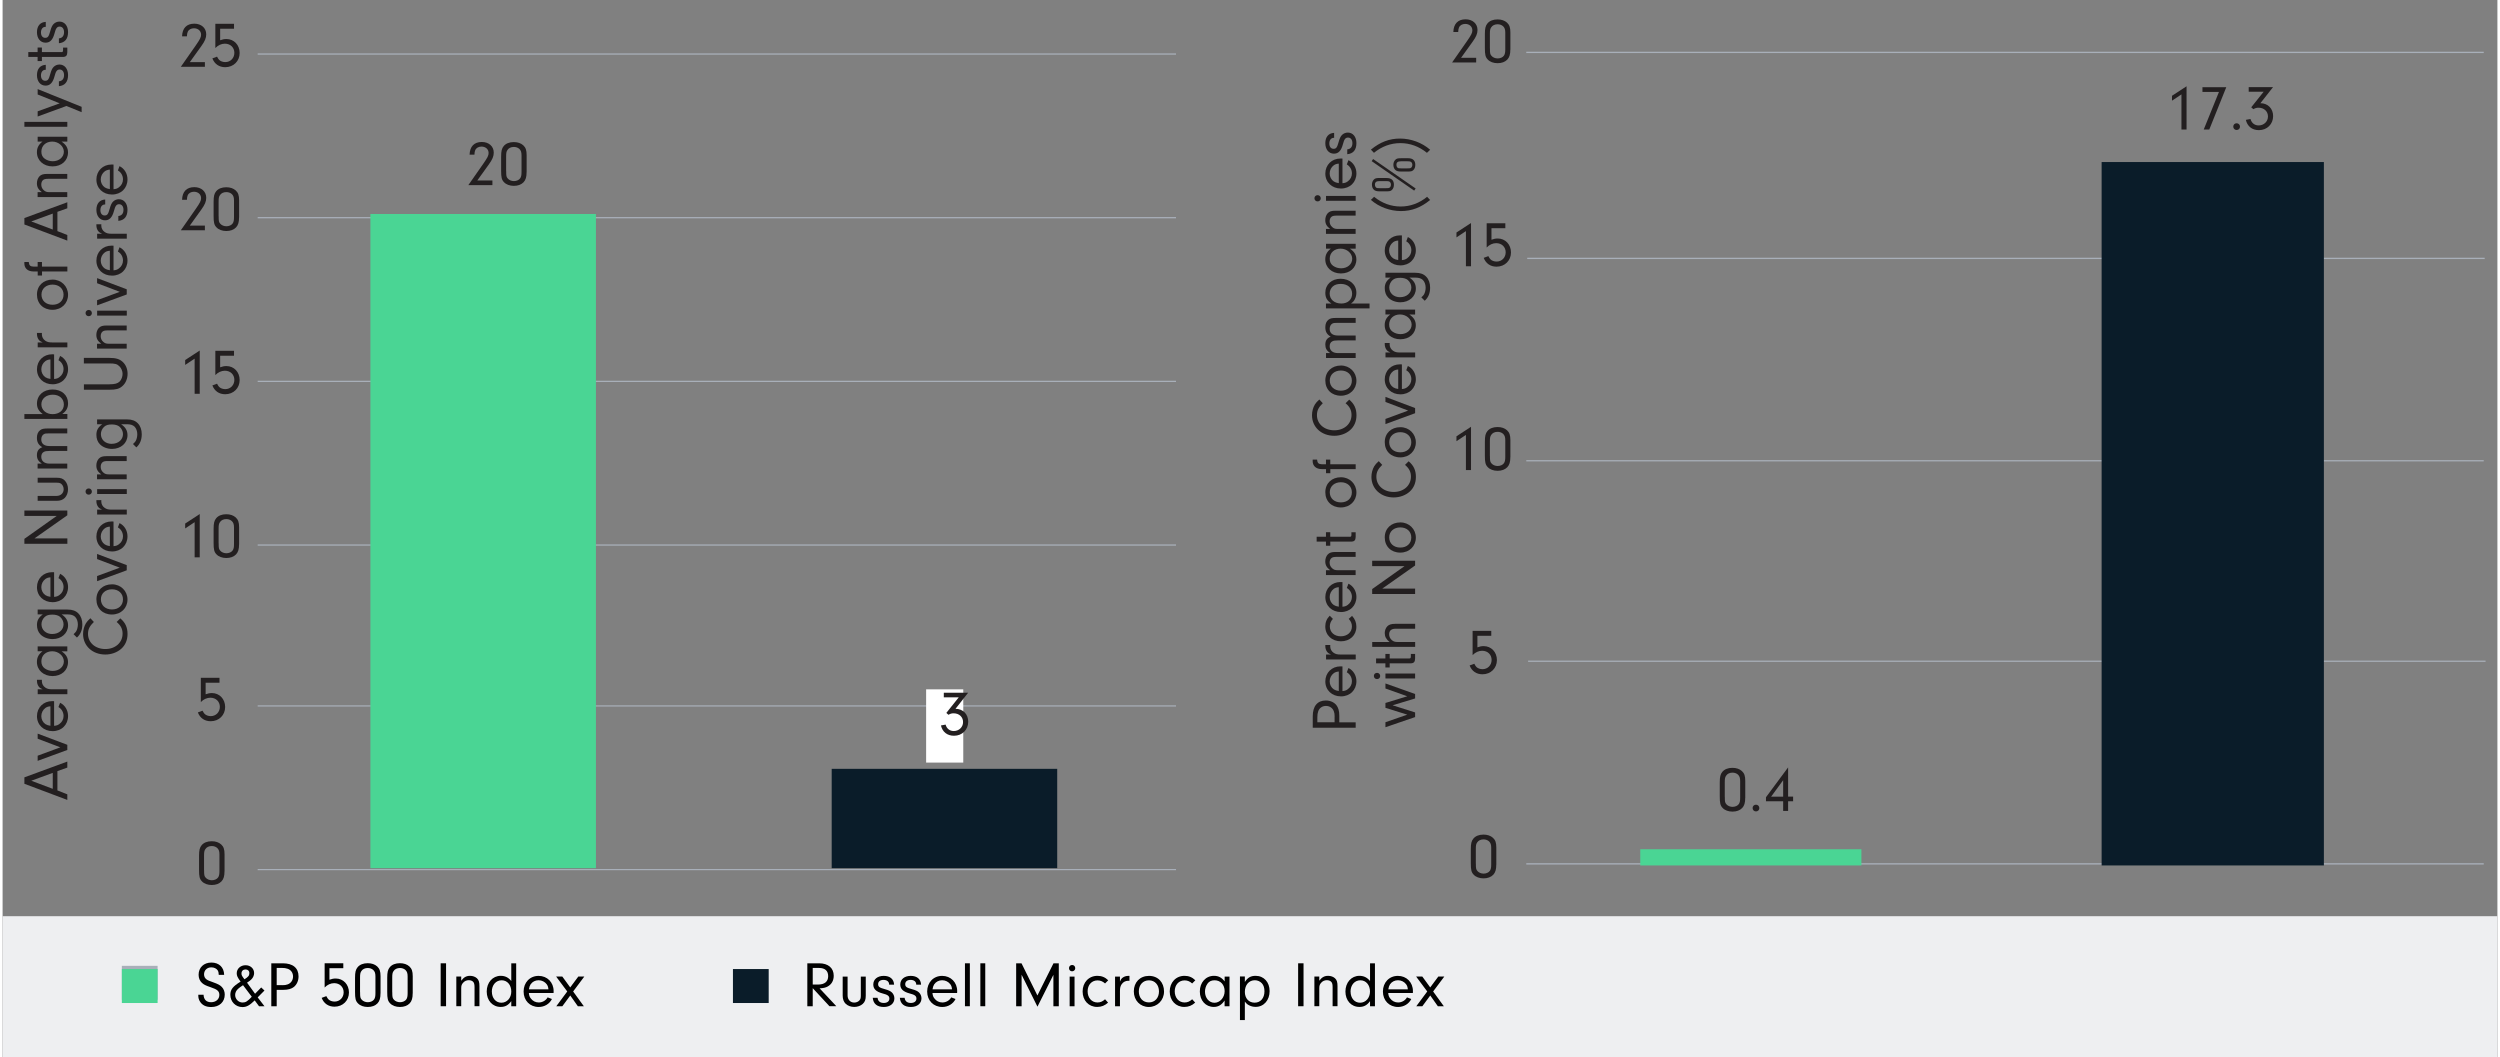 <?xml version="1.0" encoding="UTF-8"?><svg id="a" xmlns="http://www.w3.org/2000/svg" width="7in" height="2.96in" viewBox="0 0 503.78 213.47"><rect x="0" y="0" width="503.78" height="213.47" fill="#808080" stroke="none"/><rect y="185.01" width="503.78" height="28.46" fill="#eeeff1"/><path d="M40.58,200.87c.05.99.58,1.51,1.53,1.51s1.66-.6,1.66-1.47c0-.75-.39-1.11-1.76-1.56-1.03-.35-1.36-.52-1.75-.87-.44-.4-.68-.98-.68-1.64,0-1.47,1.05-2.47,2.59-2.47s2.54.97,2.57,2.48h-1.09c-.01-.44-.07-.65-.21-.9-.25-.38-.73-.61-1.29-.61-.86,0-1.47.58-1.47,1.42,0,.42.18.78.49,1,.27.2.51.3,1.39.61.92.33,1.37.56,1.72.94.38.4.58.95.58,1.53,0,1.5-1.1,2.51-2.73,2.51-1.1,0-1.86-.39-2.31-1.17-.21-.35-.3-.72-.3-1.13v-.18h1.04Z"/><path d="M52.87,203.19h-1.09l-.87-1.18c-1.03,1.01-1.65,1.35-2.48,1.35-1.37,0-2.44-1.08-2.44-2.47,0-1.07.48-1.69,2.07-2.67-.64-.88-.78-1.18-.78-1.69,0-.92.78-1.62,1.78-1.62s1.73.68,1.73,1.59c0,.44-.21.94-.56,1.27-.21.21-.36.33-.87.66l1.62,2.24c.57-.57.65-.65,1.24-1.27l.66.62c-.65.66-.73.74-1.37,1.38l1.37,1.79ZM48.55,198.94c-.6.4-.74.51-.99.73-.38.33-.6.78-.6,1.24,0,.83.68,1.53,1.5,1.53.62,0,.99-.23,1.86-1.16l-1.77-2.34ZM49.83,196.51c0-.46-.31-.75-.77-.75-.48,0-.82.31-.82.78,0,.38.05.49.6,1.21.78-.49.99-.75.99-1.24Z"/><path d="M55.35,203.19h-1.09v-8.67h2.31c2.05,0,3.19.94,3.19,2.65,0,.86-.34,1.62-.92,2.11-.51.4-1.18.6-2.15.6h-1.34v3.32ZM56.48,198.94c.47,0,.78-.04,1.08-.16.66-.23,1.09-.84,1.09-1.59s-.42-1.34-1.1-1.57c-.34-.12-.69-.17-1.21-.17h-.99v3.48h1.13Z"/><path d="M68.79,195.51h-2.79v2.33c.44-.17.83-.25,1.27-.25,1.52,0,2.67,1.2,2.67,2.82s-1.22,2.87-2.92,2.87c-1.22,0-2.15-.64-2.59-1.78l.94-.35c.21.38.3.53.44.66.27.27.75.44,1.23.44,1.04,0,1.83-.81,1.83-1.87s-.78-1.85-1.92-1.85c-.68,0-1.37.31-1.92.88v-4.9h3.77v.99Z"/><path d="M76.31,200.58c0,.98-.18,1.57-.61,2.03-.46.48-1.14.73-1.96.73s-1.55-.26-2-.75c-.46-.48-.57-.97-.57-2.29v-2.86c0-1.13.13-1.66.52-2.13.43-.52,1.14-.81,2.03-.81.79,0,1.44.22,1.92.65.49.46.68.97.68,1.99v3.45ZM72.19,200.36c0,1,.04,1.18.33,1.51.27.31.74.51,1.23.51.53,0,1.03-.22,1.27-.57.2-.29.27-.65.27-1.29v-3.32c0-.68-.12-1.01-.44-1.33-.29-.26-.68-.4-1.11-.4-.56,0-1.04.22-1.29.62-.22.31-.27.61-.27,1.37v2.9Z"/><path d="M82.81,200.58c0,.98-.18,1.57-.61,2.03-.46.48-1.14.73-1.96.73s-1.55-.26-2-.75c-.46-.48-.57-.97-.57-2.29v-2.86c0-1.13.13-1.66.52-2.13.43-.52,1.14-.81,2.03-.81.79,0,1.44.22,1.92.65.49.46.68.97.68,1.99v3.45ZM78.69,200.36c0,1,.04,1.18.33,1.51.27.31.74.51,1.23.51.53,0,1.03-.22,1.27-.57.2-.29.27-.65.27-1.29v-3.32c0-.68-.12-1.01-.44-1.33-.29-.26-.68-.4-1.11-.4-.56,0-1.04.22-1.29.62-.22.31-.27.61-.27,1.37v2.9Z"/><path d="M89.55,203.19h-1.09v-8.67h1.09v8.67Z"/><path d="M92.61,197.2v.84c.52-.7,1.04-.99,1.78-.99.55,0,1.04.18,1.39.49.38.36.51.78.51,1.6v4.04h-.99v-3.82c0-.53-.07-.82-.22-1.03-.18-.25-.53-.4-.94-.4-.44,0-.84.17-1.14.51-.29.31-.39.6-.39,1.09v3.65h-.99v-5.99h.99Z"/><path d="M102.72,194.52h.99v8.67h-.99v-1.03c-.6.82-1.23,1.17-2.14,1.17-1.65,0-2.82-1.29-2.82-3.11s1.2-3.17,2.82-3.17c.88,0,1.56.33,2.14,1.05v-3.59ZM98.8,200.24c0,1.31.79,2.24,1.92,2.24s2-.96,2-2.26-.79-2.27-1.94-2.27-1.99.94-1.99,2.3Z"/><path d="M106.27,200.52c.05.51.14.77.39,1.09.39.53.96.82,1.61.82.74,0,1.44-.4,1.79-1.03l.87.33c-.49,1-1.52,1.61-2.67,1.61-1.78,0-3.05-1.3-3.05-3.12s1.26-3.16,3.02-3.16,3.04,1.31,3.04,3.07c0,.08,0,.25-.01.39h-4.99ZM110.22,199.79c-.04-.47-.13-.73-.34-1.03-.38-.51-.99-.82-1.65-.82s-1.26.31-1.61.83c-.18.29-.26.53-.34,1.01h3.94Z"/><path d="M113.02,203.19h-1.21l2.21-2.98-2.25-3.02h1.25l1.6,2.2,1.64-2.2h1.21l-2.26,3.02,2.16,2.98h-1.21l-1.53-2.17-1.6,2.17Z"/><path d="M163.59,203.19h-1.09v-8.67h2.37c1.85,0,2.96.95,2.96,2.52,0,.98-.44,1.75-1.25,2.18-.42.22-.81.31-1.6.36l3.37,3.6h-1.39l-3.37-3.64v3.64ZM164.68,198.81c1.31,0,2.03-.6,2.03-1.69s-.65-1.66-1.85-1.66h-1.27v3.35h1.09Z"/><path d="M174.3,197.2v3.83c0,.82-.16,1.27-.6,1.68-.44.4-1.05.62-1.73.62s-1.3-.23-1.73-.64c-.4-.39-.6-.94-.6-1.66v-3.83h.99v3.81c0,.84.55,1.44,1.34,1.44.42,0,.82-.17,1.07-.46.2-.23.26-.48.26-.96v-3.83h1Z"/><path d="M179.02,198.84v-.06c0-.56-.46-.91-1.14-.91s-1.08.34-1.08.86.26.72,1.34,1.01c.77.21,1.17.4,1.46.69.3.3.48.73.48,1.17,0,1.04-.86,1.74-2.13,1.74-1.37,0-2.13-.64-2.24-1.85h.98c.06.68.51,1.04,1.26,1.04.68,0,1.12-.35,1.12-.88s-.34-.78-1.37-1.04c-1.3-.35-1.88-.9-1.88-1.81,0-1.04.84-1.74,2.11-1.74s2.04.65,2.09,1.78h-.99Z"/><path d="M184.49,198.84v-.06c0-.56-.46-.91-1.14-.91s-1.08.34-1.08.86.26.72,1.34,1.01c.77.21,1.17.4,1.46.69.3.3.48.73.48,1.17,0,1.04-.86,1.74-2.13,1.74-1.37,0-2.13-.64-2.24-1.85h.97c.07.68.51,1.04,1.26,1.04.68,0,1.12-.35,1.12-.88s-.34-.78-1.37-1.04c-1.3-.35-1.89-.9-1.89-1.81,0-1.04.85-1.74,2.11-1.74s2.04.65,2.09,1.78h-.99Z"/><path d="M187.77,200.52c.05.51.14.77.39,1.09.39.53.96.82,1.61.82.74,0,1.44-.4,1.79-1.03l.87.33c-.49,1-1.52,1.61-2.67,1.61-1.78,0-3.06-1.3-3.06-3.12s1.26-3.16,3.02-3.16,3.04,1.31,3.04,3.07c0,.08,0,.25-.01.39h-4.99ZM191.72,199.79c-.04-.47-.13-.73-.34-1.03-.38-.51-.99-.82-1.65-.82s-1.26.31-1.61.83c-.18.29-.26.53-.34,1.01h3.94Z"/><path d="M194.33,203.19v-8.67h.99v8.67h-.99Z"/><path d="M197.44,203.19v-8.67h.99v8.67h-.99Z"/><path d="M205.76,203.19h-1.09v-8.67h1.08l3.21,6.5,3.25-6.5h1.07v8.67h-1.09v-6.34l-3.22,6.43-3.2-6.45v6.36Z"/><path d="M216.6,195.52c0,.35-.29.62-.64.62s-.62-.27-.62-.64.27-.64.64-.64.62.29.62.65ZM216.46,203.19h-.99v-5.99h.99v5.99Z"/><path d="M223.24,202.45c-.68.61-1.34.88-2.21.88-1.72,0-2.94-1.3-2.94-3.12s1.24-3.16,2.99-3.16c.86,0,1.56.29,2.18.9l-.64.64c-.46-.42-.96-.62-1.52-.62-1.18,0-2,.91-2,2.21s.82,2.25,1.99,2.25c.58,0,1.05-.2,1.53-.65l.61.68Z"/><path d="M225.63,197.2v1.01c.18-.43.31-.61.55-.79.3-.23.71-.36,1.14-.36h.23v1c-.1-.01-.21-.01-.27-.01-.53,0-1,.25-1.3.69-.26.38-.35.73-.35,1.42v3.04h-.99v-5.99h.99Z"/><path d="M234.53,200.22c0,1.76-1.35,3.12-3.07,3.12s-3.03-1.3-3.03-3.15,1.25-3.13,3.07-3.13,3.03,1.31,3.03,3.16ZM229.44,200.2c0,1.33.82,2.22,2.04,2.22s2.03-.92,2.03-2.22-.81-2.24-2.02-2.24-2.05.9-2.05,2.24Z"/><path d="M240.83,202.45c-.68.61-1.34.88-2.21.88-1.72,0-2.94-1.3-2.94-3.12s1.24-3.16,2.99-3.16c.86,0,1.56.29,2.18.9l-.64.64c-.46-.42-.96-.62-1.52-.62-1.18,0-2,.91-2,2.21s.82,2.25,1.99,2.25c.58,0,1.05-.2,1.53-.65l.61.68Z"/><path d="M246.76,197.2h.99v5.99h-.99v-1.16c-.6.9-1.27,1.3-2.18,1.3-1.65,0-2.82-1.3-2.82-3.12s1.2-3.16,2.85-3.16c.91,0,1.57.35,2.16,1.13v-.99ZM243.29,198.66c-.31.43-.49,1-.49,1.59,0,1.27.83,2.24,1.92,2.24s2.05-1.05,2.05-2.34-.83-2.2-2.03-2.2c-.65,0-1.11.22-1.46.71Z"/><path d="M250.85,197.2v1.09c.57-.88,1.18-1.24,2.18-1.24,1.66,0,2.82,1.27,2.82,3.09s-1.16,3.18-2.82,3.18c-.47,0-.9-.1-1.31-.31-.36-.18-.55-.34-.87-.77v3.74h-.99v-8.8h.99ZM250.85,200.29c0,1.31.79,2.18,1.98,2.18s1.98-.92,1.98-2.29c0-.7-.17-1.24-.52-1.62-.35-.39-.88-.62-1.42-.62-1.2,0-2.02.95-2.02,2.35Z"/><path d="M262.7,203.19h-1.09v-8.67h1.09v8.67Z"/><path d="M265.88,197.2v.84c.52-.7,1.04-.99,1.78-.99.55,0,1.04.18,1.39.49.38.36.51.78.51,1.6v4.04h-.99v-3.82c0-.53-.06-.82-.22-1.03-.18-.25-.53-.4-.94-.4-.44,0-.85.17-1.14.51-.29.31-.39.6-.39,1.09v3.65h-.99v-5.99h.99Z"/><path d="M276.13,194.52h.99v8.67h-.99v-1.03c-.6.82-1.24,1.17-2.15,1.17-1.65,0-2.82-1.29-2.82-3.11s1.2-3.17,2.82-3.17c.88,0,1.56.33,2.15,1.05v-3.59ZM272.2,200.24c0,1.31.79,2.24,1.92,2.24s2-.96,2-2.26-.79-2.27-1.94-2.27-1.99.94-1.99,2.3Z"/><path d="M279.8,200.52c.05.51.14.77.39,1.09.39.53.96.82,1.61.82.74,0,1.44-.4,1.79-1.03l.87.33c-.49,1-1.52,1.61-2.67,1.61-1.78,0-3.06-1.3-3.06-3.12s1.26-3.16,3.02-3.16,3.04,1.31,3.04,3.07c0,.08,0,.25-.01.39h-4.99ZM283.76,199.79c-.04-.47-.13-.73-.34-1.03-.38-.51-.99-.82-1.65-.82s-1.26.31-1.61.83c-.18.29-.26.53-.34,1.01h3.94Z"/><path d="M286.68,203.19h-1.21l2.21-2.98-2.25-3.02h1.25l1.6,2.2,1.64-2.2h1.21l-2.26,3.02,2.16,2.98h-1.21l-1.53-2.17-1.6,2.17Z"/><rect x="24.08" y="195.03" width="7.22" height="6.86" fill="#a8afb9"/><rect x="24.08" y="195.68" width="7.22" height="6.86" fill="#4ad594"/><rect x="147.48" y="195.68" width="7.22" height="6.86" fill="#0a1c29"/><path d="M51.51,142.55h185.44M51.51,110.06h185.44M51.51,77.01h185.44M51.51,43.96h185.44M51.51,10.91h185.44" fill="none" stroke="#a8afb9" stroke-linejoin="round" stroke-width=".25"/><line x1="51.51" y1="175.6" x2="236.95" y2="175.6" fill="none" stroke="#a8afb9" stroke-linejoin="round" stroke-width=".25"/><path d="M98.91,36.43v.95h-4.86l3.02-4.32c.87-1.26,1.07-1.65,1.07-2.17,0-.75-.6-1.29-1.44-1.29-.58,0-1.07.27-1.26.73-.1.25-.14.44-.16.9h-.98c.05-1.65.92-2.56,2.47-2.56,1.42,0,2.41.88,2.41,2.15,0,.73-.26,1.37-.99,2.38l-2.33,3.24h3.05Z" fill="#231f20"/><path d="M105.81,34.77c0,.98-.18,1.57-.61,2.03-.46.48-1.14.73-1.96.73s-1.55-.26-2-.75c-.46-.48-.57-.98-.57-2.29v-2.86c0-1.13.13-1.66.52-2.13.43-.52,1.14-.81,2.03-.81.79,0,1.44.22,1.92.65.49.46.68.98.68,1.99v3.44ZM101.69,34.55c0,1,.04,1.18.33,1.51.27.31.74.51,1.23.51.53,0,1.03-.22,1.27-.57.2-.29.27-.65.27-1.29v-3.31c0-.68-.12-1.01-.44-1.33-.29-.26-.68-.4-1.11-.4-.56,0-1.04.22-1.29.62-.22.31-.27.61-.27,1.36v2.9Z" fill="#231f20"/><polygon points="186.49 139.2 193.99 139.2 193.99 153.99 186.49 153.99 186.49 139.2 186.49 139.2" fill="#fff" fill-rule="evenodd"/><path d="M190.06,140.83v-.94h4.91l-2.55,3.24c1.51,0,2.57,1.08,2.57,2.61,0,1.62-1.22,2.83-2.87,2.83-1.37,0-2.34-.77-2.64-2.08l.94-.17c.23.83.85,1.3,1.65,1.3,1.05,0,1.88-.79,1.88-1.81s-.78-1.77-1.91-1.77c-.4,0-.66.08-1.04.3l-.43-.38,2.51-3.15h-3.03Z" fill="#231f20"/><path d="M44.81,175.95c0,.98-.18,1.57-.61,2.03-.46.48-1.14.73-1.96.73s-1.55-.26-2-.75c-.46-.48-.57-.97-.57-2.29v-2.86c0-1.13.13-1.66.52-2.13.43-.52,1.14-.81,2.03-.81.79,0,1.44.22,1.92.65.49.45.68.97.68,1.99v3.45ZM40.69,175.73c0,1,.04,1.18.33,1.51.27.31.74.51,1.23.51.53,0,1.03-.22,1.27-.57.2-.29.27-.65.27-1.29v-3.32c0-.68-.12-1.01-.44-1.33-.29-.26-.68-.4-1.11-.4-.56,0-1.04.22-1.29.62-.22.31-.27.61-.27,1.37v2.9Z" fill="#231f20"/><path d="M43.8,137.87h-2.8v2.33c.44-.17.83-.25,1.27-.25,1.52,0,2.67,1.2,2.67,2.82s-1.22,2.87-2.92,2.87c-1.22,0-2.15-.64-2.59-1.78l.94-.35c.21.38.3.53.44.66.27.27.75.44,1.23.44,1.04,0,1.83-.81,1.83-1.87s-.78-1.85-1.92-1.85c-.68,0-1.37.31-1.92.88v-4.9h3.77v.99Z" fill="#231f20"/><path d="M36.87,106.71v-.99l2.94-1.92v8.74h-1.03v-7.1l-1.91,1.27Z" fill="#231f20"/><path d="M47.75,109.92c0,.98-.18,1.57-.61,2.03-.46.48-1.14.73-1.96.73s-1.55-.26-2-.75c-.46-.48-.57-.98-.57-2.29v-2.86c0-1.13.13-1.66.52-2.13.43-.52,1.14-.81,2.03-.81.79,0,1.44.22,1.92.65.49.46.68.98.68,1.99v3.44ZM43.63,109.7c0,1,.04,1.18.33,1.51.27.31.74.51,1.23.51.53,0,1.03-.22,1.27-.57.2-.29.27-.65.27-1.29v-3.31c0-.68-.12-1.01-.44-1.33-.29-.26-.68-.4-1.11-.4-.56,0-1.04.22-1.29.62-.22.31-.27.61-.27,1.36v2.9Z" fill="#231f20"/><path d="M36.87,73.69v-.99l2.94-1.92v8.74h-1.03v-7.1l-1.91,1.27Z" fill="#231f20"/><path d="M46.73,71.84h-2.8v2.33c.44-.17.83-.25,1.27-.25,1.52,0,2.67,1.2,2.67,2.82s-1.22,2.87-2.92,2.87c-1.22,0-2.15-.64-2.59-1.78l.94-.35c.21.38.3.53.44.66.27.27.75.44,1.23.44,1.04,0,1.83-.81,1.83-1.87s-.78-1.85-1.92-1.85c-.68,0-1.37.31-1.92.88v-4.9h3.77v.99Z" fill="#231f20"/><path d="M40.85,45.55v.95h-4.86l3.02-4.32c.87-1.26,1.07-1.65,1.07-2.17,0-.75-.6-1.29-1.44-1.29-.58,0-1.07.27-1.26.73-.1.25-.14.44-.16.9h-.98c.05-1.65.92-2.56,2.47-2.56,1.42,0,2.41.88,2.41,2.15,0,.73-.26,1.37-.99,2.38l-2.33,3.24h3.05Z" fill="#231f20"/><path d="M47.75,43.89c0,.98-.18,1.57-.61,2.03-.46.48-1.14.73-1.96.73s-1.55-.26-2-.75c-.46-.48-.57-.98-.57-2.29v-2.86c0-1.13.13-1.66.52-2.13.43-.52,1.14-.81,2.03-.81.79,0,1.44.22,1.92.65.49.46.68.98.68,1.99v3.44ZM43.63,43.67c0,1,.04,1.18.33,1.51.27.31.74.51,1.23.51.53,0,1.03-.22,1.27-.57.2-.29.27-.65.27-1.29v-3.31c0-.68-.12-1.01-.44-1.33-.29-.26-.68-.4-1.11-.4-.56,0-1.04.22-1.29.62-.22.31-.27.61-.27,1.36v2.9Z" fill="#231f20"/><path d="M40.85,12.54v.95h-4.86l3.02-4.32c.87-1.26,1.07-1.65,1.07-2.17,0-.75-.6-1.29-1.44-1.29-.58,0-1.07.27-1.26.73-.1.25-.14.44-.16.9h-.98c.05-1.65.92-2.56,2.47-2.56,1.42,0,2.41.88,2.41,2.15,0,.73-.26,1.37-.99,2.38l-2.33,3.24h3.05Z" fill="#231f20"/><path d="M46.73,5.8h-2.8v2.33c.44-.17.83-.25,1.27-.25,1.52,0,2.67,1.2,2.67,2.82s-1.22,2.87-2.92,2.87c-1.22,0-2.15-.64-2.59-1.78l.94-.35c.21.38.3.53.44.66.27.27.75.44,1.23.44,1.04,0,1.83-.81,1.83-1.87s-.78-1.85-1.92-1.85c-.68,0-1.37.31-1.92.88v-4.9h3.77v.99Z" fill="#231f20"/><path d="M11.07,159.61l2,.79v1.13l-8.67-3.26v-1.3l8.67-3.19v1.22l-2,.71v3.89ZM5.78,157.65l4.35,1.64v-3.22l-4.35,1.59Z" fill="#231f20"/><path d="M7.08,148.14l5.99,2.26v1.04l-5.99,2.2v-1.04l4.58-1.69-4.58-1.74v-1.03Z" fill="#231f20"/><path d="M10.4,146.57c.51-.05.77-.14,1.09-.39.53-.39.82-.96.82-1.61,0-.74-.4-1.44-1.03-1.79l.33-.87c1,.49,1.61,1.52,1.61,2.67,0,1.78-1.3,3.06-3.12,3.06s-3.16-1.26-3.16-3.02,1.31-3.04,3.07-3.04c.08,0,.25,0,.39.01v4.99ZM9.67,142.62c-.47.04-.73.13-1.03.34-.51.38-.82.99-.82,1.65s.31,1.26.83,1.61c.29.18.53.26,1.01.34v-3.94Z" fill="#231f20"/><path d="M7.08,139.19h1.01c-.43-.18-.61-.31-.79-.55-.23-.3-.36-.72-.36-1.14v-.23h1c-.01.1-.01.21-.01.27,0,.53.25,1,.69,1.3.38.26.73.35,1.42.35h3.04v.99h-5.99v-.99Z" fill="#231f20"/><path d="M7.08,131.52v-.99h5.99v.99h-1.16c.9.6,1.3,1.27,1.3,2.18,0,1.65-1.3,2.82-3.12,2.82s-3.16-1.2-3.16-2.85c0-.91.35-1.57,1.13-2.16h-.99ZM8.54,134.99c.43.31,1,.49,1.59.49,1.27,0,2.24-.83,2.24-1.92s-1.05-2.05-2.34-2.05-2.2.83-2.2,2.03c0,.65.22,1.1.71,1.46Z" fill="#231f20"/><path d="M7.08,124.08v-.99h6.03c1,0,1.68.25,2.2.79.52.53.79,1.3.79,2.21,0,1.12-.36,2-1.09,2.65l-.68-.68c.29-.27.4-.4.52-.57.21-.34.35-.9.35-1.4,0-.62-.22-1.22-.58-1.56-.33-.3-.81-.46-1.43-.46h-1.26c.88.59,1.29,1.27,1.29,2.21,0,1.59-1.34,2.77-3.12,2.77-.96,0-1.88-.35-2.46-.95-.47-.48-.7-1.13-.7-1.9,0-.91.34-1.52,1.17-2.13h-1.03ZM10.06,128.02c1.29,0,2.25-.83,2.25-1.96,0-.57-.27-1.13-.73-1.52-.3-.26-.88-.43-1.48-.43-.78,0-1.2.12-1.59.47-.4.36-.66.92-.66,1.46,0,1.17.91,1.99,2.21,1.99Z" fill="#231f20"/><path d="M10.4,120.53c.51-.05.77-.14,1.09-.39.53-.39.82-.96.82-1.61,0-.74-.4-1.44-1.03-1.79l.33-.87c1,.49,1.61,1.52,1.61,2.67,0,1.78-1.3,3.06-3.12,3.06s-3.16-1.26-3.16-3.02,1.31-3.04,3.07-3.04c.08,0,.25,0,.39.01v4.99ZM9.67,116.58c-.47.04-.73.13-1.03.34-.51.38-.82.99-.82,1.65s.31,1.26.83,1.61c.29.18.53.26,1.01.34v-3.94Z" fill="#231f20"/><path d="M13.08,108.72v1.09H4.4v-1l6.53-4.63h-6.53v-1.09h8.67v.96l-6.63,4.67h6.63Z" fill="#231f20"/><path d="M7.08,96.47h3.83c.82,0,1.27.16,1.68.6.4.44.62,1.05.62,1.73s-.23,1.3-.64,1.73c-.39.4-.94.6-1.66.6h-3.83v-.99h3.81c.84,0,1.44-.55,1.44-1.34,0-.42-.17-.82-.46-1.07-.23-.2-.48-.26-.96-.26h-3.83v-1Z" fill="#231f20"/><path d="M7.08,93.61h.83c-.69-.46-.98-.96-.98-1.7,0-.82.35-1.34,1.09-1.61-.77-.44-1.09-1-1.09-1.9,0-.69.22-1.21.64-1.52.38-.29.71-.36,1.66-.36h3.83v.99h-3.6c-.73,0-.9.03-1.14.17-.31.18-.51.57-.51,1.04,0,.87.58,1.35,1.65,1.35h3.6v.99h-3.59c-.58,0-.88.05-1.14.19-.34.17-.52.53-.52.98,0,.87.62,1.39,1.66,1.39h3.59v.99h-5.99v-.99Z" fill="#231f20"/><path d="M13.08,83.61v.99H4.4v-.99h3.71c-.82-.6-1.17-1.23-1.17-2.11,0-1.68,1.3-2.85,3.16-2.85s3.12,1.16,3.12,2.79c0,.92-.35,1.57-1.17,2.16h1.03ZM10.09,83.63c1.37,0,2.28-.78,2.28-1.95s-.9-1.98-2.24-1.98-2.3.81-2.3,1.94.95,1.99,2.26,1.99Z" fill="#231f20"/><path d="M10.4,76.53c.51-.05.77-.14,1.09-.39.53-.39.82-.96.82-1.61,0-.74-.4-1.44-1.03-1.79l.33-.87c1,.49,1.61,1.52,1.61,2.67,0,1.78-1.3,3.06-3.12,3.06s-3.16-1.26-3.16-3.02,1.31-3.04,3.07-3.04c.08,0,.25,0,.39.01v4.99ZM9.67,72.58c-.47.04-.73.13-1.03.34-.51.38-.82.99-.82,1.65s.31,1.26.83,1.61c.29.18.53.26,1.01.34v-3.94Z" fill="#231f20"/><path d="M7.08,69.15h1.01c-.43-.18-.61-.31-.79-.55-.23-.3-.36-.72-.36-1.14v-.23h1c-.01.1-.01.21-.01.27,0,.53.25,1,.69,1.3.38.26.73.35,1.42.35h3.04v.99h-5.99v-.99Z" fill="#231f20"/><path d="M10.1,56.46c1.76,0,3.12,1.35,3.12,3.07s-1.3,3.03-3.15,3.03-3.13-1.25-3.13-3.07,1.31-3.03,3.16-3.03ZM10.09,61.54c1.33,0,2.22-.82,2.22-2.04s-.92-2.03-2.22-2.03-2.24.81-2.24,2.02.9,2.05,2.24,2.05Z" fill="#231f20"/><path d="M13.08,53.83v.99h-5.12v.82h-.87v-.82h-.81c-1.18,0-1.89-.61-1.89-1.65,0-.05,0-.17.01-.27h.88c.08.71.29.91.99.94h.81v-.94h.87v.94h5.12Z" fill="#231f20"/><path d="M11.07,46.67l2,.79v1.13l-8.67-3.26v-1.3l8.67-3.19v1.22l-2,.71v3.89ZM5.78,44.71l4.35,1.64v-3.22l-4.35,1.59Z" fill="#231f20"/><path d="M7.08,38.8h.84c-.7-.52-.99-1.04-.99-1.78,0-.55.18-1.04.49-1.39.36-.38.78-.51,1.6-.51h4.04v.99h-3.82c-.53,0-.82.06-1.03.22-.25.18-.4.53-.4.94,0,.44.17.85.51,1.14.31.29.6.39,1.09.39h3.65v.99h-5.99v-.99Z" fill="#231f20"/><path d="M7.08,28.6v-.99h5.99v.99h-1.16c.9.6,1.3,1.27,1.3,2.18,0,1.65-1.3,2.82-3.12,2.82s-3.16-1.2-3.16-2.85c0-.91.35-1.57,1.13-2.16h-.99ZM8.54,32.07c.43.31,1,.49,1.59.49,1.27,0,2.24-.83,2.24-1.92s-1.05-2.05-2.34-2.05-2.2.83-2.2,2.03c0,.65.22,1.1.71,1.46Z" fill="#231f20"/><path d="M13.08,25.6H4.4v-.99h8.67v.99Z" fill="#231f20"/><path d="M7.08,19.07v-1.08l8.88,3.58v1.08l-3.07-1.25-5.81,2.13v-1.05l4.45-1.61-4.45-1.79Z" fill="#231f20"/><path d="M8.72,14.09h-.06c-.56,0-.91.46-.91,1.14s.34,1.08.86,1.08.72-.26,1.01-1.34c.21-.77.4-1.17.69-1.46.3-.3.73-.48,1.17-.48,1.04,0,1.74.86,1.74,2.13,0,1.37-.64,2.13-1.85,2.24v-.98c.68-.06,1.04-.51,1.04-1.26,0-.68-.35-1.12-.88-1.12s-.78.34-1.04,1.36c-.35,1.3-.9,1.89-1.81,1.89-1.04,0-1.74-.85-1.74-2.11s.65-2.04,1.78-2.09v.99Z" fill="#231f20"/><path d="M11.85,10.53c.3-.01.36-.09.36-.46v-.46h.86v.92c-.01.7-.27.97-.94.97h-4.19v.83h-.87v-.83h-1.88v-.99h1.88v-.91h.87v.91h3.9Z" fill="#231f20"/><path d="M8.72,5.42h-.06c-.56,0-.91.46-.91,1.14s.34,1.08.86,1.08.72-.26,1.01-1.34c.21-.77.4-1.17.69-1.46.3-.3.73-.48,1.17-.48,1.04,0,1.74.86,1.74,2.13,0,1.37-.64,2.13-1.85,2.24v-.98c.68-.06,1.04-.51,1.04-1.26,0-.68-.35-1.12-.88-1.12s-.78.34-1.04,1.36c-.35,1.3-.9,1.89-1.81,1.89-1.04,0-1.74-.85-1.74-2.11s.65-2.04,1.78-2.09v.99Z" fill="#231f20"/><path d="M23.76,124.86c1.03.87,1.47,1.83,1.47,3.17,0,1.21-.44,2.24-1.27,2.98-.82.73-2,1.16-3.21,1.16-2.6,0-4.5-1.75-4.5-4.15,0-.78.21-1.55.58-2.17.22-.35.43-.58.9-1.01l.7.75c-.87.85-1.18,1.48-1.18,2.41,0,1.77,1.47,3.06,3.5,3.06s3.48-1.31,3.48-3.11c0-.95-.38-1.68-1.2-2.35l.73-.73Z" fill="#231f20"/><path d="M22.1,117.99c1.76,0,3.12,1.35,3.12,3.07s-1.3,3.03-3.15,3.03-3.13-1.25-3.13-3.07,1.31-3.03,3.16-3.03ZM22.09,123.07c1.33,0,2.22-.82,2.22-2.04s-.92-2.03-2.22-2.03-2.24.81-2.24,2.02.9,2.05,2.24,2.05Z" fill="#231f20"/><path d="M19.08,111.86l5.99,2.26v1.04l-5.99,2.2v-1.04l4.58-1.69-4.58-1.74v-1.03Z" fill="#231f20"/><path d="M22.4,110.29c.51-.05.77-.14,1.09-.39.53-.39.82-.96.82-1.61,0-.74-.4-1.44-1.03-1.79l.33-.87c1,.49,1.61,1.52,1.61,2.67,0,1.78-1.3,3.06-3.12,3.06s-3.16-1.26-3.16-3.02,1.31-3.04,3.07-3.04c.08,0,.25,0,.39.01v4.99ZM21.67,106.34c-.47.04-.73.13-1.03.34-.51.38-.82.99-.82,1.65s.31,1.26.83,1.61c.29.18.53.26,1.01.34v-3.94Z" fill="#231f20"/><path d="M19.08,102.91h1.01c-.43-.18-.61-.31-.79-.55-.23-.3-.36-.72-.36-1.14v-.23h1c-.01.1-.01.21-.01.27,0,.53.25,1,.69,1.3.38.26.73.35,1.42.35h3.04v.99h-5.99v-.99Z" fill="#231f20"/><path d="M17.41,98.63c.35,0,.62.29.62.64s-.27.62-.64.62-.64-.27-.64-.64.29-.62.65-.62ZM25.08,98.77v.99h-5.99v-.99h5.99Z" fill="#231f20"/><path d="M19.08,95.79h.84c-.7-.52-.99-1.04-.99-1.78,0-.55.18-1.04.49-1.39.36-.38.78-.51,1.6-.51h4.04v.99h-3.82c-.53,0-.82.06-1.03.22-.25.18-.4.53-.4.94,0,.44.17.85.51,1.14.31.29.6.39,1.09.39h3.65v.99h-5.99v-.99Z" fill="#231f20"/><path d="M19.08,85.68v-.99h6.03c1,0,1.68.25,2.2.79.52.53.79,1.3.79,2.21,0,1.12-.36,2-1.09,2.65l-.68-.68c.29-.27.4-.4.52-.57.21-.34.35-.9.35-1.4,0-.62-.22-1.22-.58-1.56-.33-.3-.81-.46-1.43-.46h-1.26c.88.58,1.29,1.27,1.29,2.21,0,1.59-1.34,2.77-3.12,2.77-.96,0-1.88-.35-2.46-.95-.47-.48-.7-1.13-.7-1.9,0-.91.34-1.52,1.17-2.13h-1.03ZM22.06,89.62c1.29,0,2.25-.83,2.25-1.96,0-.57-.27-1.13-.73-1.52-.3-.26-.88-.43-1.48-.43-.78,0-1.2.12-1.59.47-.4.36-.66.92-.66,1.46,0,1.17.91,1.99,2.21,1.99Z" fill="#231f20"/><path d="M21.57,77.6c1.1,0,1.66-.16,2.08-.57.35-.36.58-.99.58-1.53s-.25-1.16-.64-1.53c-.46-.47-.9-.58-2.05-.58h-5.13v-1.12h5.13c1.3,0,2.04.21,2.67.77.66.58,1.03,1.46,1.03,2.44s-.39,1.94-1.09,2.52c-.61.53-1.25.7-2.6.7h-5.13v-1.09h5.16Z" fill="#231f20"/><path d="M19.08,69.41h.84c-.7-.52-.99-1.04-.99-1.78,0-.55.18-1.04.49-1.39.36-.38.78-.51,1.6-.51h4.04v.99h-3.82c-.53,0-.82.06-1.03.22-.25.18-.4.53-.4.94,0,.44.17.85.51,1.14.31.29.6.39,1.09.39h3.65v.99h-5.99v-.99Z" fill="#231f20"/><path d="M17.41,62.59c.35,0,.62.29.62.64s-.27.62-.64.62-.64-.27-.64-.64.29-.62.65-.62ZM25.08,62.74v.99h-5.99v-.99h5.99Z" fill="#231f20"/><path d="M19.08,56.16l5.99,2.26v1.04l-5.99,2.2v-1.04l4.58-1.69-4.58-1.74v-1.03Z" fill="#231f20"/><path d="M22.4,54.59c.51-.05.77-.14,1.09-.39.53-.39.82-.96.82-1.61,0-.74-.4-1.44-1.03-1.79l.33-.87c1,.49,1.61,1.52,1.61,2.67,0,1.78-1.3,3.06-3.12,3.06s-3.16-1.26-3.16-3.02,1.31-3.04,3.07-3.04c.08,0,.25,0,.39.01v4.99ZM21.67,50.63c-.47.04-.73.13-1.03.34-.51.38-.82.99-.82,1.65s.31,1.26.83,1.61c.29.18.53.26,1.01.34v-3.94Z" fill="#231f20"/><path d="M19.08,47.2h1.01c-.43-.18-.61-.31-.79-.55-.23-.3-.36-.72-.36-1.14v-.23h1c-.01.1-.01.21-.01.27,0,.53.25,1,.69,1.3.38.26.73.35,1.42.35h3.04v.99h-5.99v-.99Z" fill="#231f20"/><path d="M20.72,41.29h-.06c-.56,0-.91.46-.91,1.14s.34,1.08.86,1.08.72-.26,1.01-1.34c.21-.77.4-1.17.69-1.46.3-.3.73-.48,1.17-.48,1.04,0,1.74.86,1.74,2.13,0,1.37-.64,2.13-1.85,2.24v-.98c.68-.06,1.04-.51,1.04-1.26,0-.68-.35-1.12-.88-1.12s-.78.34-1.04,1.36c-.35,1.3-.9,1.89-1.81,1.89-1.04,0-1.74-.85-1.74-2.11s.65-2.04,1.78-2.09v.99Z" fill="#231f20"/><path d="M22.4,38.21c.51-.05.77-.14,1.09-.39.53-.39.82-.96.82-1.61,0-.74-.4-1.44-1.03-1.79l.33-.87c1,.49,1.61,1.52,1.61,2.67,0,1.78-1.3,3.06-3.12,3.06s-3.16-1.26-3.16-3.02,1.31-3.04,3.07-3.04c.08,0,.25,0,.39.01v4.99ZM21.67,34.25c-.47.04-.73.13-1.03.34-.51.38-.82.99-.82,1.65s.31,1.26.83,1.61c.29.18.53.26,1.01.34v-3.94Z" fill="#231f20"/><polygon points="74.27 43.21 119.81 43.21 119.81 175.31 74.27 175.31 74.27 43.21 74.27 43.21" fill="#4ad594"/><polygon points="167.42 155.25 212.96 155.25 212.96 175.31 167.42 175.31 167.42 155.25 167.42 155.25" fill="#0a1c29"/><path d="M308.05,133.52h193.34M307.68,93.04h193.34M307.87,52.18h193.34M307.68,10.58h193.34" fill="none" stroke="#a8afb9" stroke-linejoin="round" stroke-width=".26"/><line x1="307.68" y1="174.44" x2="501.02" y2="174.44" fill="none" stroke="#a8afb9" stroke-linejoin="round" stroke-width=".26"/><path d="M301.62,174.61c0,.98-.18,1.57-.61,2.03-.46.48-1.14.73-1.96.73s-1.55-.26-2-.75c-.46-.48-.57-.97-.57-2.29v-2.86c0-1.13.13-1.66.52-2.13.43-.52,1.14-.81,2.03-.81.79,0,1.44.22,1.92.65.49.45.68.97.68,1.99v3.45ZM297.5,174.39c0,1,.04,1.18.33,1.51.27.31.74.51,1.23.51.53,0,1.03-.22,1.27-.57.2-.29.27-.65.27-1.29v-3.32c0-.68-.12-1.01-.44-1.33-.29-.26-.68-.4-1.11-.4-.56,0-1.04.22-1.29.62-.22.31-.27.61-.27,1.37v2.9Z" fill="#231f20"/><path d="M300.61,128.39h-2.8v2.33c.44-.17.83-.25,1.27-.25,1.52,0,2.67,1.2,2.67,2.82s-1.22,2.87-2.92,2.87c-1.22,0-2.15-.64-2.59-1.78l.94-.35c.21.38.3.53.44.66.27.27.75.44,1.23.44,1.04,0,1.83-.81,1.83-1.87s-.78-1.85-1.92-1.85c-.68,0-1.37.31-1.92.88v-4.9h3.77v.99Z" fill="#231f20"/><path d="M293.58,89.09v-.99l2.94-1.92v8.74h-1.03v-7.1l-1.91,1.27Z" fill="#231f20"/><path d="M304.46,92.31c0,.98-.18,1.57-.61,2.03-.46.48-1.14.73-1.96.73s-1.55-.26-2-.75c-.46-.48-.57-.98-.57-2.29v-2.86c0-1.13.13-1.66.52-2.13.43-.52,1.14-.81,2.03-.81.79,0,1.44.22,1.92.65.49.46.68.98.68,1.99v3.44ZM300.34,92.08c0,1,.04,1.18.33,1.51.27.31.74.51,1.23.51.53,0,1.03-.22,1.27-.57.2-.29.27-.65.27-1.29v-3.31c0-.68-.12-1.01-.44-1.33-.29-.26-.68-.4-1.11-.4-.56,0-1.04.22-1.29.62-.22.31-.27.61-.27,1.36v2.9Z" fill="#231f20"/><path d="M293.58,47.94v-.99l2.94-1.92v8.74h-1.03v-7.1l-1.91,1.27Z" fill="#231f20"/><path d="M303.45,46.08h-2.8v2.33c.44-.17.83-.25,1.27-.25,1.52,0,2.67,1.2,2.67,2.82s-1.22,2.87-2.92,2.87c-1.22,0-2.15-.64-2.59-1.78l.94-.35c.21.38.3.53.44.66.27.27.75.44,1.23.44,1.04,0,1.83-.81,1.83-1.87s-.78-1.85-1.92-1.85c-.68,0-1.37.31-1.92.88v-4.9h3.77v.99Z" fill="#231f20"/><path d="M297.56,11.66v.95h-4.86l3.02-4.32c.87-1.26,1.07-1.65,1.07-2.17,0-.75-.6-1.29-1.44-1.29-.58,0-1.07.27-1.26.73-.1.25-.14.44-.16.9h-.98c.05-1.65.92-2.56,2.47-2.56,1.42,0,2.41.88,2.41,2.15,0,.73-.26,1.37-.99,2.38l-2.33,3.24h3.05Z" fill="#231f20"/><path d="M304.46,10c0,.98-.18,1.57-.61,2.03-.46.48-1.14.73-1.96.73s-1.55-.26-2-.75c-.46-.48-.57-.98-.57-2.29v-2.86c0-1.13.13-1.66.52-2.13.43-.52,1.14-.81,2.03-.81.79,0,1.44.22,1.92.65.49.46.68.98.68,1.99v3.44ZM300.34,9.78c0,1,.04,1.18.33,1.51.27.31.74.51,1.23.51.53,0,1.03-.22,1.27-.57.2-.29.27-.65.27-1.29v-3.31c0-.68-.12-1.01-.44-1.33-.29-.26-.68-.4-1.11-.4-.56,0-1.04.22-1.29.62-.22.31-.27.61-.27,1.36v2.9Z" fill="#231f20"/><path d="M273.23,145.86v1.09h-8.67v-2.31c0-2.05.94-3.19,2.65-3.19.86,0,1.62.34,2.11.92.4.51.6,1.18.6,2.15v1.34h3.32ZM268.98,144.72c0-.47-.04-.78-.16-1.08-.23-.66-.84-1.09-1.59-1.09s-1.34.42-1.57,1.1c-.12.34-.17.69-.17,1.21v.99h3.48v-1.13Z" fill="#231f20"/><path d="M270.56,139.55c.51-.05.77-.14,1.09-.39.53-.39.82-.96.82-1.61,0-.74-.4-1.44-1.03-1.79l.33-.87c1,.49,1.61,1.52,1.61,2.67,0,1.78-1.3,3.06-3.12,3.06s-3.16-1.26-3.16-3.02,1.31-3.04,3.07-3.04c.08,0,.25,0,.39.01v4.99ZM269.83,135.6c-.47.04-.73.13-1.03.34-.51.38-.82.99-.82,1.65s.31,1.26.83,1.61c.29.18.53.26,1.01.34v-3.94Z" fill="#231f20"/><path d="M267.24,132.17h1.01c-.43-.18-.61-.31-.79-.55-.23-.3-.36-.72-.36-1.14v-.23h1c-.01.1-.01.21-.01.27,0,.53.25,1,.69,1.3.38.26.73.35,1.42.35h3.04v.99h-5.99v-.99Z" fill="#231f20"/><path d="M272.49,124.35c.61.68.88,1.34.88,2.21,0,1.72-1.3,2.94-3.12,2.94s-3.16-1.24-3.16-2.99c0-.86.29-1.56.9-2.18l.64.64c-.42.46-.62.96-.62,1.52,0,1.18.91,2,2.21,2s2.25-.82,2.25-1.99c0-.58-.2-1.05-.65-1.53l.68-.61Z" fill="#231f20"/><path d="M270.56,122.52c.51-.05.77-.14,1.09-.39.53-.39.82-.96.82-1.61,0-.74-.4-1.44-1.03-1.79l.33-.87c1,.49,1.61,1.52,1.61,2.67,0,1.78-1.3,3.06-3.12,3.06s-3.16-1.26-3.16-3.02,1.31-3.04,3.07-3.04c.08,0,.25,0,.39.01v4.99ZM269.83,118.57c-.47.04-.73.13-1.03.34-.51.38-.82.99-.82,1.65s.31,1.26.83,1.61c.29.18.53.26,1.01.34v-3.94Z" fill="#231f20"/><path d="M267.24,115.14h.84c-.7-.52-.99-1.04-.99-1.78,0-.55.18-1.04.49-1.39.36-.38.78-.51,1.6-.51h4.04v.99h-3.82c-.53,0-.82.06-1.03.22-.25.18-.4.53-.4.94,0,.44.17.85.51,1.14.31.29.6.39,1.09.39h3.65v.99h-5.99v-.99Z" fill="#231f20"/><path d="M272.01,108.4c.3-.01.36-.09.36-.46v-.46h.86v.92c-.01.7-.27.97-.94.97h-4.19v.83h-.87v-.83h-1.88v-.99h1.88v-.91h.87v.91h3.9Z" fill="#231f20"/><path d="M270.26,96.37c1.76,0,3.12,1.35,3.12,3.07s-1.3,3.03-3.15,3.03-3.13-1.25-3.13-3.07,1.31-3.03,3.16-3.03ZM270.24,101.45c1.33,0,2.22-.82,2.22-2.04s-.92-2.03-2.22-2.03-2.24.81-2.24,2.02.9,2.05,2.24,2.05Z" fill="#231f20"/><path d="M273.23,93.74v.99h-5.12v.82h-.87v-.82h-.81c-1.18,0-1.89-.61-1.89-1.65,0-.05,0-.17.01-.27h.88c.08.71.29.91.99.94h.81v-.94h.87v.94h5.12Z" fill="#231f20"/><path d="M271.92,80.69c1.03.87,1.47,1.83,1.47,3.17,0,1.21-.44,2.24-1.27,2.98-.82.73-2,1.16-3.21,1.16-2.6,0-4.5-1.75-4.5-4.15,0-.78.21-1.55.58-2.17.22-.35.43-.58.9-1.01l.7.75c-.87.85-1.18,1.48-1.18,2.41,0,1.77,1.47,3.06,3.5,3.06s3.48-1.31,3.48-3.11c0-.95-.38-1.68-1.2-2.35l.73-.73Z" fill="#231f20"/><path d="M270.26,73.81c1.76,0,3.12,1.35,3.12,3.07s-1.3,3.03-3.15,3.03-3.13-1.25-3.13-3.07,1.31-3.03,3.16-3.03ZM270.24,78.89c1.33,0,2.22-.82,2.22-2.04s-.92-2.03-2.22-2.03-2.24.81-2.24,2.02.9,2.05,2.24,2.05Z" fill="#231f20"/><path d="M267.24,71.29h.83c-.69-.46-.97-.96-.97-1.7,0-.82.35-1.34,1.09-1.61-.77-.44-1.09-1-1.09-1.9,0-.69.22-1.21.64-1.52.38-.29.71-.36,1.66-.36h3.83v.99h-3.6c-.73,0-.9.03-1.14.17-.31.18-.51.57-.51,1.04,0,.87.58,1.35,1.65,1.35h3.6v.99h-3.59c-.58,0-.88.05-1.14.19-.34.17-.52.53-.52.98,0,.87.62,1.39,1.66,1.39h3.59v.99h-5.99v-.99Z" fill="#231f20"/><path d="M267.24,61.29h1.09c-.88-.57-1.23-1.18-1.23-2.18,0-1.66,1.27-2.82,3.09-2.82s3.18,1.16,3.18,2.82c0,.47-.1.9-.31,1.31-.18.36-.34.55-.77.87h3.74v.99h-8.8v-.99ZM270.33,61.29c1.31,0,2.18-.79,2.18-1.98s-.92-1.98-2.29-1.98c-.7,0-1.24.17-1.62.52-.39.35-.62.88-.62,1.42,0,1.2.95,2.02,2.35,2.02Z" fill="#231f20"/><path d="M267.24,50.22v-.99h5.99v.99h-1.16c.9.6,1.3,1.27,1.3,2.18,0,1.65-1.3,2.82-3.12,2.82s-3.16-1.2-3.16-2.85c0-.91.35-1.57,1.13-2.16h-.99ZM268.7,53.69c.43.31,1,.49,1.59.49,1.27,0,2.24-.83,2.24-1.92s-1.05-2.05-2.34-2.05-2.2.83-2.2,2.03c0,.65.22,1.1.71,1.46Z" fill="#231f20"/><path d="M267.24,46.23h.84c-.7-.52-.99-1.04-.99-1.78,0-.55.18-1.04.49-1.39.36-.38.78-.51,1.6-.51h4.04v.99h-3.82c-.53,0-.82.06-1.03.22-.25.18-.4.53-.4.94,0,.44.17.85.51,1.14.31.29.6.39,1.09.39h3.65v.99h-5.99v-.99Z" fill="#231f20"/><path d="M265.56,39.41c.35,0,.62.29.62.64s-.27.62-.64.62-.64-.27-.64-.64.29-.62.65-.62ZM273.23,39.56v.99h-5.99v-.99h5.99Z" fill="#231f20"/><path d="M270.56,37c.51-.05.77-.14,1.09-.39.53-.39.82-.96.82-1.61,0-.74-.4-1.44-1.03-1.79l.33-.87c1,.49,1.61,1.52,1.61,2.67,0,1.78-1.3,3.06-3.12,3.06s-3.16-1.26-3.16-3.02,1.31-3.04,3.07-3.04c.08,0,.25,0,.39.01v4.99ZM269.83,33.04c-.47.04-.73.13-1.03.34-.51.38-.82.99-.82,1.65s.31,1.26.83,1.61c.29.18.53.26,1.01.34v-3.94Z" fill="#231f20"/><path d="M268.88,27.83h-.06c-.56,0-.91.46-.91,1.14s.34,1.08.86,1.08.71-.26,1.01-1.34c.21-.77.4-1.17.69-1.46.3-.3.73-.48,1.17-.48,1.04,0,1.74.86,1.74,2.13,0,1.37-.64,2.13-1.85,2.24v-.98c.68-.06,1.04-.51,1.04-1.26,0-.68-.35-1.12-.88-1.12s-.78.34-1.04,1.36c-.35,1.3-.9,1.89-1.81,1.89-1.04,0-1.74-.85-1.74-2.11s.65-2.04,1.78-2.09v.99Z" fill="#231f20"/><path d="M279.24,138.01l5.99,2.13v.9l-4.55,1.38,4.55,1.44v.94l-5.99,2.05v-1.01l4.41-1.53-4.41-1.38v-.98l4.41-1.35-4.41-1.57v-1.01Z" fill="#231f20"/><path d="M277.56,135.87c.35,0,.62.29.62.64s-.27.62-.64.62-.64-.27-.64-.64.29-.62.65-.62ZM285.23,136.01v.99h-5.99v-.99h5.99Z" fill="#231f20"/><path d="M284.01,132.97c.3-.01.36-.09.36-.46v-.46h.86v.92c-.01.7-.27.98-.94.98h-4.19v.83h-.87v-.83h-1.88v-.99h1.88v-.91h.87v.91h3.9Z" fill="#231f20"/><path d="M280.07,129.64c-.68-.55-.97-1.09-.97-1.81,0-.52.21-1.07.55-1.39.32-.32.79-.47,1.56-.47h4.03v.99h-3.98c-.82,0-1.27.4-1.27,1.12,0,.46.18.86.53,1.17.34.3.64.39,1.21.39h3.51v.99h-8.67v-.99h3.51Z" fill="#231f20"/><path d="M285.23,118.86v1.09h-8.67v-1l6.53-4.63h-6.53v-1.09h8.67v.96l-6.63,4.67h6.63Z" fill="#231f20"/><path d="M282.26,105.49c1.76,0,3.12,1.35,3.12,3.07s-1.3,3.03-3.15,3.03-3.13-1.25-3.13-3.07,1.31-3.03,3.16-3.03ZM282.24,110.57c1.33,0,2.22-.82,2.22-2.04s-.92-2.03-2.22-2.03-2.24.81-2.24,2.02.9,2.05,2.24,2.05Z" fill="#231f20"/><path d="M283.92,93.14c1.03.87,1.47,1.83,1.47,3.17,0,1.21-.44,2.24-1.27,2.98-.82.73-2,1.16-3.21,1.16-2.6,0-4.5-1.75-4.5-4.15,0-.78.21-1.55.58-2.17.22-.35.43-.58.9-1.01l.7.75c-.87.85-1.18,1.48-1.18,2.41,0,1.77,1.47,3.06,3.5,3.06s3.48-1.31,3.48-3.11c0-.95-.38-1.68-1.2-2.35l.73-.73Z" fill="#231f20"/><path d="M282.26,86.26c1.76,0,3.12,1.35,3.12,3.07s-1.3,3.03-3.15,3.03-3.13-1.25-3.13-3.07,1.31-3.03,3.16-3.03ZM282.24,91.34c1.33,0,2.22-.82,2.22-2.04s-.92-2.03-2.22-2.03-2.24.81-2.24,2.02.9,2.05,2.24,2.05Z" fill="#231f20"/><path d="M279.24,80.14l5.99,2.26v1.04l-5.99,2.2v-1.04l4.58-1.69-4.58-1.74v-1.03Z" fill="#231f20"/><path d="M282.56,78.56c.51-.05.77-.14,1.09-.39.53-.39.82-.96.82-1.61,0-.74-.4-1.44-1.03-1.79l.33-.87c1,.49,1.61,1.52,1.61,2.67,0,1.78-1.3,3.06-3.12,3.06s-3.16-1.26-3.16-3.02,1.31-3.04,3.07-3.04c.08,0,.25,0,.39.01v4.99ZM281.83,74.61c-.47.04-.73.13-1.03.34-.51.38-.82.99-.82,1.65s.31,1.26.83,1.61c.29.18.53.26,1.01.34v-3.94Z" fill="#231f20"/><path d="M279.24,71.18h1.01c-.43-.18-.61-.31-.79-.55-.23-.3-.36-.72-.36-1.14v-.23h1c-.01.1-.01.21-.01.27,0,.53.25,1,.69,1.3.38.26.73.35,1.42.35h3.04v.99h-5.99v-.99Z" fill="#231f20"/><path d="M279.24,63.51v-.99h5.99v.99h-1.16c.9.6,1.3,1.27,1.3,2.18,0,1.65-1.3,2.82-3.12,2.82s-3.16-1.2-3.16-2.85c0-.91.35-1.57,1.13-2.16h-.99ZM280.7,66.98c.43.31,1,.49,1.59.49,1.27,0,2.24-.83,2.24-1.92s-1.05-2.05-2.34-2.05-2.2.83-2.2,2.03c0,.65.22,1.1.71,1.46Z" fill="#231f20"/><path d="M279.24,56.07v-.99h6.03c1,0,1.68.25,2.2.79.52.53.79,1.3.79,2.21,0,1.12-.36,2-1.09,2.65l-.68-.68c.29-.27.4-.4.52-.57.21-.34.35-.9.35-1.4,0-.62-.22-1.22-.58-1.56-.33-.3-.81-.46-1.43-.46h-1.26c.88.59,1.29,1.27,1.29,2.21,0,1.59-1.34,2.77-3.12,2.77-.96,0-1.88-.35-2.46-.95-.47-.48-.7-1.13-.7-1.9,0-.91.34-1.52,1.17-2.13h-1.03ZM282.22,60.01c1.29,0,2.25-.83,2.25-1.96,0-.57-.27-1.13-.73-1.52-.3-.26-.88-.43-1.48-.43-.78,0-1.2.12-1.59.47-.4.36-.66.92-.66,1.46,0,1.17.91,1.99,2.21,1.99Z" fill="#231f20"/><path d="M282.56,52.52c.51-.05.77-.14,1.09-.39.53-.39.82-.96.82-1.61,0-.74-.4-1.44-1.03-1.79l.33-.87c1,.49,1.61,1.52,1.61,2.67,0,1.78-1.3,3.06-3.12,3.06s-3.16-1.26-3.16-3.02,1.31-3.04,3.07-3.04c.08,0,.25,0,.39.01v4.99ZM281.83,48.57c-.47.04-.73.13-1.03.34-.51.38-.82.99-.82,1.65s.31,1.26.83,1.61c.29.18.53.26,1.01.34v-3.94Z" fill="#231f20"/><path d="M288.27,40.38c-1.88,1.53-3.72,2.24-5.9,2.24s-4.45-.82-6.07-2.26l.65-.62c1.62,1.31,3.43,1.96,5.38,1.96s3.8-.7,5.32-1.96l.62.65Z" fill="#231f20"/><path d="M285.34,38.06l-.3.43-8.58-5.95.29-.43,8.59,5.95ZM279.51,35.95c.95,0,1.44.47,1.44,1.35,0,.44-.14.82-.42,1.07-.25.22-.43.26-1.09.27h-1.33c-.62,0-.96-.09-1.21-.33-.25-.22-.39-.61-.39-1.03,0-.39.13-.73.35-.98.29-.3.48-.36,1.24-.36h1.4ZM279.33,38c.52,0,.6-.01.75-.12.17-.1.27-.34.27-.6s-.12-.51-.31-.61c-.14-.08-.29-.1-.68-.1h-1.34c-.61,0-.9.22-.9.7,0,.26.09.48.23.6.16.12.26.13.77.13h1.2ZM283.84,31.95c.94,0,1.43.47,1.43,1.35,0,.44-.14.82-.42,1.07-.25.22-.43.26-1.08.27h-1.33c-.62,0-.96-.09-1.21-.33s-.39-.61-.39-1.03c0-.39.13-.73.35-.97.29-.3.48-.36,1.24-.36h1.4ZM283.66,34c.52,0,.58-.01.74-.12.17-.1.27-.35.27-.6,0-.26-.12-.51-.31-.61-.14-.08-.27-.1-.66-.1h-1.34c-.62,0-.9.22-.9.7,0,.26.09.48.23.6.16.12.26.13.77.13h1.2Z" fill="#231f20"/><path d="M276.3,30.22c1.9-1.55,3.72-2.24,5.9-2.24s4.43.82,6.07,2.26l-.65.62c-1.62-1.31-3.43-1.96-5.38-1.96s-3.78.69-5.32,1.96l-.62-.65Z" fill="#231f20"/><path d="M351.89,161.13c0,.98-.18,1.57-.61,2.03-.46.48-1.14.73-1.96.73s-1.55-.26-2-.75c-.46-.48-.57-.97-.57-2.29v-2.86c0-1.13.13-1.66.52-2.13.43-.52,1.14-.81,2.03-.81.79,0,1.44.22,1.92.65.49.46.68.97.68,1.99v3.45ZM347.77,160.91c0,1,.04,1.18.33,1.51.27.31.74.51,1.23.51.53,0,1.03-.22,1.27-.57.2-.29.27-.65.27-1.29v-3.32c0-.68-.12-1.01-.44-1.33-.29-.26-.68-.4-1.11-.4-.56,0-1.04.22-1.29.62-.22.31-.27.61-.27,1.37v2.9Z" fill="#231f20"/><path d="M354.74,163.19c0,.38-.3.66-.68.66s-.68-.29-.68-.68.29-.68.68-.68.68.29.68.69Z" fill="#231f20"/><path d="M356.08,161.8v-.81l4.47-6.03v5.9h1.01v.94h-1.01v1.95h-1v-1.95h-3.47ZM359.55,157.55l-2.43,3.32h2.43v-3.32Z" fill="#231f20"/><polygon points="330.7 171.49 375.35 171.49 375.35 174.76 330.7 174.76 330.7 171.49 330.7 171.49" fill="#4ad594"/><polygon points="423.86 32.72 468.74 32.72 468.74 174.76 423.86 174.76 423.86 32.72 423.86 32.72" fill="#0a1c29"/><path d="M438.07,20.33v-.99l2.94-1.92v8.74h-1.03v-7.1l-1.91,1.27Z" fill="#231f20"/><path d="M444.22,18.57v-.96h4.81l-3.43,8.54h-1.12l3.07-7.58h-3.33Z" fill="#231f20"/><path d="M451.8,25.59c0,.38-.3.66-.68.66s-.68-.29-.68-.68.29-.68.68-.68.68.29.68.69Z" fill="#231f20"/><path d="M453.56,18.54v-.94h4.91l-2.55,3.24c1.51,0,2.57,1.08,2.57,2.61,0,1.62-1.22,2.83-2.87,2.83-1.37,0-2.34-.77-2.64-2.08l.94-.17c.23.83.85,1.3,1.65,1.3,1.05,0,1.88-.79,1.88-1.81s-.78-1.77-1.91-1.77c-.4,0-.66.08-1.04.3l-.43-.38,2.51-3.15h-3.03Z" fill="#231f20"/></svg>